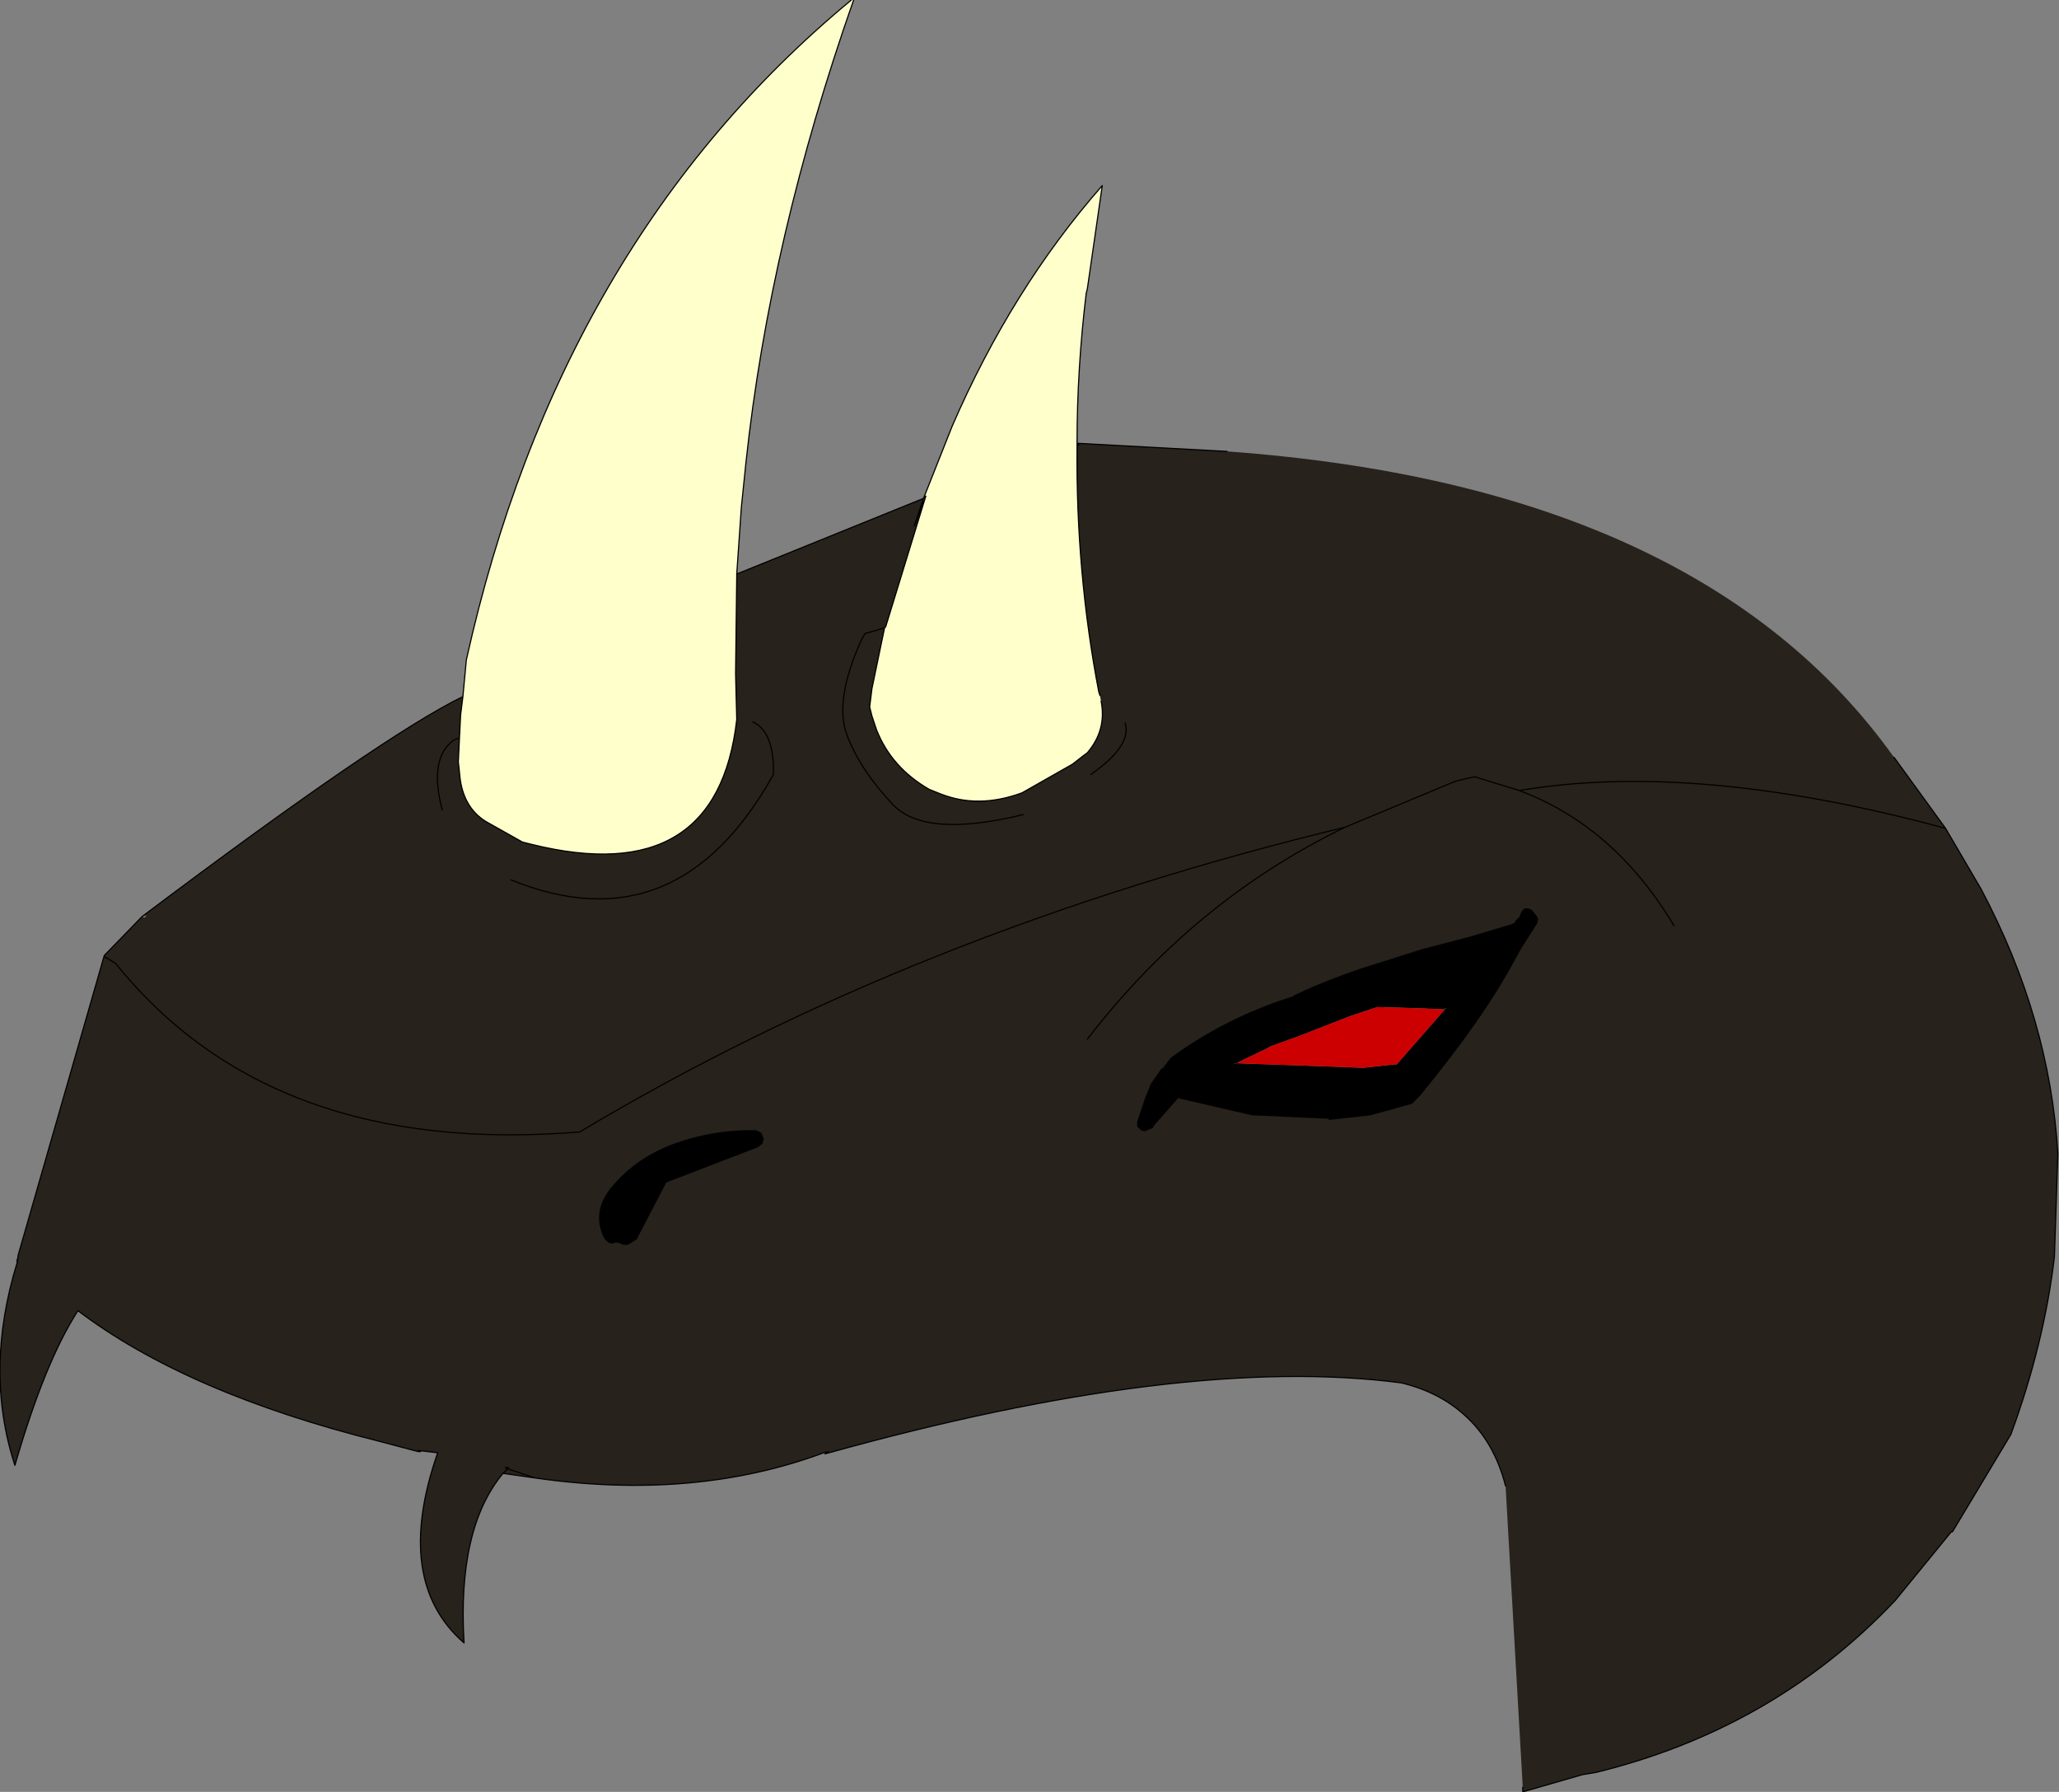 <?xml version="1.0" encoding="UTF-8" standalone="no"?>
<svg xmlns:xlink="http://www.w3.org/1999/xlink" height="78.2px" width="89.85px" xmlns="http://www.w3.org/2000/svg">
  <rect width="100%" height="100%" fill="#808080" stroke="none"/>
  <g transform="matrix(1.0, 0.0, 0.0, 1.0, 44.9, 39.1)">
    <path d="M-4.6 -17.35 L-3.35 -20.5 Q-0.75 -26.5 3.2 -31.0 L2.55 -26.5 2.5 -26.3 Q2.1 -23.0 2.1 -19.75 L2.1 -19.6 Q2.05 -14.1 3.05 -8.9 L3.1 -8.75 3.15 -8.5 Q3.4 -7.25 2.55 -6.25 L2.35 -6.1 1.9 -5.75 -0.3 -4.5 Q-2.2 -3.8 -3.85 -4.45 L-4.35 -4.65 Q-6.0 -5.6 -6.65 -7.25 L-6.85 -7.85 -6.95 -8.25 -6.9 -8.65 -6.85 -9.05 -6.3 -11.7 -6.25 -11.75 -4.5 -17.45 -4.6 -17.35 -4.5 -17.45 -5.0 -16.15 -4.6 -17.35 M-24.7 -8.7 L-24.55 -10.3 Q-20.5 -28.55 -7.75 -39.1 L-7.65 -39.1 Q-11.3 -28.7 -12.35 -18.9 L-12.55 -16.95 -12.75 -14.05 -12.75 -14.0 -12.8 -9.7 -12.75 -7.7 Q-13.6 -0.25 -21.7 -2.25 L-22.1 -2.35 -23.7 -3.25 Q-24.75 -3.9 -24.85 -5.4 L-24.9 -5.85 -24.85 -6.9 -24.8 -7.9 -24.7 -8.7" fill="#ffffcc" fill-rule="evenodd" stroke="none"/>
    <path d="M-4.5 -17.45 L-6.25 -11.75 -6.3 -11.7 -6.85 -9.05 -6.9 -8.65 -6.95 -8.25 -6.85 -7.85 -6.65 -7.25 Q-6.0 -5.6 -4.35 -4.65 L-3.85 -4.45 Q-2.2 -3.8 -0.3 -4.5 L1.9 -5.75 2.35 -6.1 2.55 -6.25 Q3.4 -7.25 3.15 -8.5 L3.1 -8.75 3.05 -8.9 Q2.05 -14.1 2.1 -19.6 L2.1 -19.75 2.2 -19.75 8.65 -19.4 Q29.3 -17.9 37.75 -6.05 L40.0 -2.95 41.55 -0.3 Q44.55 5.35 44.9 11.25 L44.75 15.75 Q44.3 19.55 42.85 23.5 L40.3 27.75 40.25 27.75 37.8 30.75 Q32.5 36.35 24.75 38.25 L24.15 38.35 21.55 39.1 21.55 38.9 20.8 25.75 Q20.3 23.8 19.0 22.65 17.9 21.65 16.25 21.25 6.7 20.0 -8.9 24.35 L-8.75 24.25 -8.95 24.3 Q-14.6 26.4 -21.55 25.4 L-22.95 25.2 Q-24.95 27.6 -24.65 32.6 -27.75 29.9 -25.8 24.3 L-26.65 24.2 -26.55 24.25 -26.65 24.25 -28.35 23.8 Q-36.75 21.7 -41.5 18.1 -42.95 20.35 -44.25 24.85 -45.6 20.7 -44.15 16.0 L-44.2 15.95 -44.1 15.65 -40.35 2.6 -38.7 0.9 -38.6 0.95 -38.5 0.85 -38.7 0.9 Q-28.2 -7.0 -24.7 -8.7 L-24.8 -7.9 -24.85 -6.9 -24.9 -5.85 -24.85 -5.4 Q-24.75 -3.9 -23.7 -3.25 L-22.1 -2.35 -21.7 -2.25 Q-13.6 -0.25 -12.75 -7.7 L-12.8 -9.7 -12.75 -14.0 -12.75 -14.05 -4.6 -17.35 -5.0 -16.15 -4.5 -17.45 M21.4 -4.6 Q29.1 -5.9 40.0 -2.95 29.1 -5.9 21.4 -4.6 25.55 -3.05 28.15 1.3 25.55 -3.05 21.4 -4.6 L19.45 -5.2 19.0 -5.1 18.6 -5.0 13.8 -3.0 Q7.2 0.2 2.55 6.25 7.2 0.2 13.8 -3.0 L18.6 -5.0 19.0 -5.1 19.45 -5.2 21.4 -4.6 M2.7 -5.3 Q4.5 -6.55 4.2 -7.55 4.5 -6.55 2.7 -5.3 M2.1 -19.6 L2.2 -19.75 2.1 -19.6 M22.15 1.2 L22.2 1.0 22.15 0.9 21.95 0.65 Q21.6 0.4 21.45 0.85 L21.45 0.9 21.25 1.1 21.25 1.15 21.1 1.25 19.25 1.8 17.15 2.35 15.1 3.0 Q13.3 3.55 11.6 4.35 L11.55 4.4 Q8.65 5.3 6.25 7.05 L6.15 7.15 5.85 7.55 5.8 7.55 5.35 8.2 5.3 8.3 5.25 8.45 5.1 8.8 4.75 9.85 4.75 10.05 4.9 10.2 5.05 10.25 5.4 10.1 5.4 10.05 6.5 8.8 9.75 9.55 13.1 9.7 13.1 9.75 14.9 9.55 16.7 9.05 16.85 8.9 17.05 8.7 Q19.85 5.3 21.2 2.75 L21.45 2.3 22.15 1.2 M-25.6 -3.75 Q-26.2 -6.0 -25.1 -6.8 L-24.85 -6.9 -25.1 -6.8 Q-26.2 -6.0 -25.6 -3.75 M-22.6 -0.7 Q-15.35 2.25 -11.15 -5.3 -11.1 -7.15 -12.05 -7.6 -11.1 -7.15 -11.15 -5.3 -15.35 2.25 -22.6 -0.7 M-0.25 -3.55 Q-4.55 -2.5 -5.95 -4.0 -7.4 -5.55 -7.95 -7.05 -8.5 -8.55 -7.3 -11.2 L-7.15 -11.45 -6.3 -11.7 -7.15 -11.45 -7.3 -11.2 Q-8.5 -8.55 -7.95 -7.05 -7.4 -5.55 -5.95 -4.0 -4.55 -2.5 -0.25 -3.55 M-11.9 10.25 Q-13.8 10.2 -15.65 10.9 -17.05 11.45 -18.0 12.5 -19.15 13.7 -18.5 14.95 L-18.35 15.1 -18.2 15.15 -18.0 15.1 -17.95 15.1 -17.7 15.2 -17.5 15.2 -17.1 14.95 -17.1 14.9 -15.85 12.5 -15.75 12.45 -11.85 10.95 -11.65 10.8 -11.6 10.6 -11.7 10.35 -11.9 10.25 M-44.1 15.65 L-44.15 16.0 -44.1 15.65 M-22.85 24.95 L-22.7 24.95 -22.75 24.95 -22.75 25.0 -22.85 24.95 -22.75 24.95 -22.85 24.95 -22.75 25.0 -22.75 24.95 -22.7 24.95 -22.85 24.95 M-22.95 25.2 L-22.75 25.0 -21.55 25.4 -22.75 25.0 -22.95 25.2 M-40.25 2.7 L-40.3 2.7 -40.35 2.6 -40.3 2.7 -40.25 2.7 -39.85 2.95 Q-33.05 11.4 -19.6 10.3 -5.0 1.55 13.8 -3.0 -5.0 1.55 -19.6 10.3 -33.05 11.4 -39.85 2.95 L-40.25 2.7 -40.3 2.7 -40.35 2.6 -40.3 2.7 -40.25 2.7" fill="#27221b" fill-rule="evenodd" stroke="none"/>
    <path d="M22.15 1.2 L21.45 2.3 21.2 2.75 Q19.85 5.3 17.05 8.7 L16.85 8.9 16.7 9.05 14.9 9.55 13.1 9.75 13.1 9.7 9.75 9.55 6.5 8.8 5.4 10.05 5.4 10.1 5.05 10.25 4.9 10.2 4.75 10.05 4.75 9.85 5.1 8.8 5.25 8.45 5.3 8.3 5.35 8.2 5.8 7.55 5.85 7.55 6.15 7.15 6.25 7.05 Q8.65 5.3 11.55 4.4 L11.6 4.35 Q13.3 3.55 15.1 3.0 L17.15 2.35 19.25 1.8 21.1 1.25 21.25 1.15 21.25 1.1 21.45 0.9 21.45 0.85 Q21.6 0.4 21.95 0.65 L22.15 0.9 22.2 1.0 22.15 1.2 M18.15 4.95 L16.95 4.9 15.2 4.85 14.0 5.25 11.7 6.15 11.55 6.2 10.45 6.6 10.5 6.6 9.05 7.3 14.6 7.5 15.95 7.35 16.0 7.35 16.05 7.35 18.15 4.95 18.2 4.9 18.15 4.9 18.15 4.95 M9.05 7.3 L9.0 7.3 8.95 7.35 9.05 7.3 M19.9 3.9 L19.95 3.95 19.9 3.9 M-11.9 10.25 L-11.7 10.35 -11.6 10.6 -11.65 10.8 -11.85 10.95 -15.75 12.45 -15.85 12.5 -17.1 14.9 -17.1 14.95 -17.5 15.2 -17.7 15.2 -17.95 15.1 -18.0 15.1 -18.2 15.15 -18.35 15.1 -18.5 14.95 Q-19.15 13.7 -18.0 12.5 -17.05 11.45 -15.65 10.9 -13.8 10.2 -11.9 10.25" fill="#000000" fill-rule="evenodd" stroke="none"/>
    <path d="M9.05 7.3 L10.5 6.6 10.45 6.6 11.55 6.2 11.7 6.15 14.0 5.25 15.2 4.85 16.95 4.9 18.15 4.95 16.05 7.35 16.0 7.35 15.95 7.35 14.6 7.5 9.05 7.3" fill="#cc0000" fill-rule="evenodd" stroke="none"/>
    <path d="M2.1 -19.75 Q2.1 -23.0 2.5 -26.3 L2.55 -26.5 3.2 -31.0 Q-0.75 -26.5 -3.35 -20.5 L-4.6 -17.35 -4.5 -17.45 -6.25 -11.75 -6.3 -11.7 -6.85 -9.05 -6.9 -8.65 -6.95 -8.25 -6.85 -7.85 -6.65 -7.25 Q-6.0 -5.6 -4.35 -4.65 L-3.85 -4.45 Q-2.2 -3.8 -0.3 -4.5 L1.9 -5.75 2.35 -6.1 2.55 -6.25 Q3.4 -7.25 3.15 -8.5 M3.1 -8.75 L3.05 -8.9 Q2.05 -14.1 2.1 -19.6 L2.1 -19.75 2.2 -19.75 8.65 -19.4 M37.75 -6.05 L40.0 -2.95 41.55 -0.3 Q44.55 5.35 44.9 11.25 L44.75 15.75 Q44.3 19.55 42.85 23.5 L40.3 27.75 40.25 27.75 37.8 30.75 Q32.5 36.35 24.75 38.25 L24.15 38.35 21.55 39.1 21.55 38.9 M20.8 25.75 Q20.3 23.8 19.0 22.65 17.9 21.65 16.25 21.25 6.7 20.0 -8.9 24.35 L-8.75 24.25 -8.95 24.3 Q-14.6 26.4 -21.55 25.4 L-22.95 25.2 Q-24.95 27.6 -24.65 32.6 -27.75 29.9 -25.8 24.3 L-26.65 24.2 -26.55 24.25 -26.65 24.25 -28.35 23.8 Q-36.75 21.7 -41.5 18.1 -42.95 20.35 -44.25 24.85 -45.6 20.7 -44.15 16.0 L-44.1 15.65 -40.35 2.6 -38.7 0.9 Q-28.2 -7.0 -24.7 -8.7 L-24.55 -10.3 Q-20.5 -28.55 -7.75 -39.1 M-7.65 -39.1 Q-11.3 -28.7 -12.35 -18.9 L-12.55 -16.95 -12.75 -14.05 -4.6 -17.35 -5.0 -16.15 -4.5 -17.45 M2.2 -19.75 L2.1 -19.6 M4.2 -7.55 Q4.5 -6.55 2.7 -5.3 M28.15 1.3 Q25.55 -3.05 21.4 -4.6 L19.45 -5.2 19.0 -5.1 18.6 -5.0 13.8 -3.0 Q7.2 0.2 2.55 6.25 M40.0 -2.95 Q29.1 -5.9 21.4 -4.6 M22.15 1.2 L21.45 2.3 21.2 2.75 Q19.85 5.3 17.05 8.7 L16.85 8.9 16.7 9.05 14.9 9.55 13.1 9.75 13.1 9.7 9.75 9.55 6.5 8.8 5.4 10.05 5.4 10.1 5.05 10.25 4.9 10.2 4.75 10.05 4.75 9.85 5.1 8.8 5.25 8.45 5.3 8.3 5.35 8.2 5.8 7.55 5.85 7.55 6.15 7.15 6.25 7.05 Q8.65 5.3 11.55 4.4 L11.6 4.35 Q13.3 3.55 15.1 3.0 L17.15 2.35 19.25 1.8 21.1 1.25 21.25 1.15 21.25 1.1 21.45 0.9 21.45 0.85 Q21.6 0.4 21.95 0.65 L22.15 0.9 22.2 1.0 22.15 1.2 M-24.85 -6.9 L-25.1 -6.8 Q-26.2 -6.0 -25.6 -3.75 M-24.7 -8.7 L-24.8 -7.9 -24.85 -6.9 -24.9 -5.85 -24.85 -5.4 Q-24.75 -3.9 -23.7 -3.25 L-22.1 -2.35 -21.7 -2.25 Q-13.6 -0.25 -12.75 -7.7 L-12.8 -9.7 -12.75 -14.0 -12.75 -14.05 M-12.05 -7.6 Q-11.1 -7.15 -11.15 -5.3 -15.35 2.25 -22.6 -0.7 M-6.3 -11.7 L-7.15 -11.45 -7.3 -11.2 Q-8.5 -8.55 -7.95 -7.05 -7.4 -5.55 -5.95 -4.0 -4.55 -2.5 -0.25 -3.55 M-11.9 10.25 L-11.7 10.35 -11.6 10.6 -11.65 10.8 -11.85 10.95 -15.75 12.45 -15.85 12.5 -17.1 14.9 -17.1 14.95 -17.5 15.2 -17.7 15.2 -17.95 15.1 -18.0 15.1 -18.2 15.15 -18.35 15.1 -18.5 14.95 Q-19.15 13.7 -18.0 12.5 -17.05 11.45 -15.65 10.9 -13.8 10.2 -11.9 10.25 M13.8 -3.0 Q-5.0 1.55 -19.6 10.3 -33.05 11.4 -39.85 2.95 L-40.25 2.7 -40.3 2.7 -40.35 2.6 -40.3 2.7 -40.25 2.7 M-21.55 25.4 L-22.75 25.0 -22.95 25.2 M-22.75 24.95 L-22.85 24.95 -22.75 25.0 -22.75 24.95 -22.7 24.95 -22.85 24.95" fill="none" stroke="#000000" stroke-linecap="round" stroke-linejoin="round" stroke-width="0.05"/>
  </g>
</svg>
